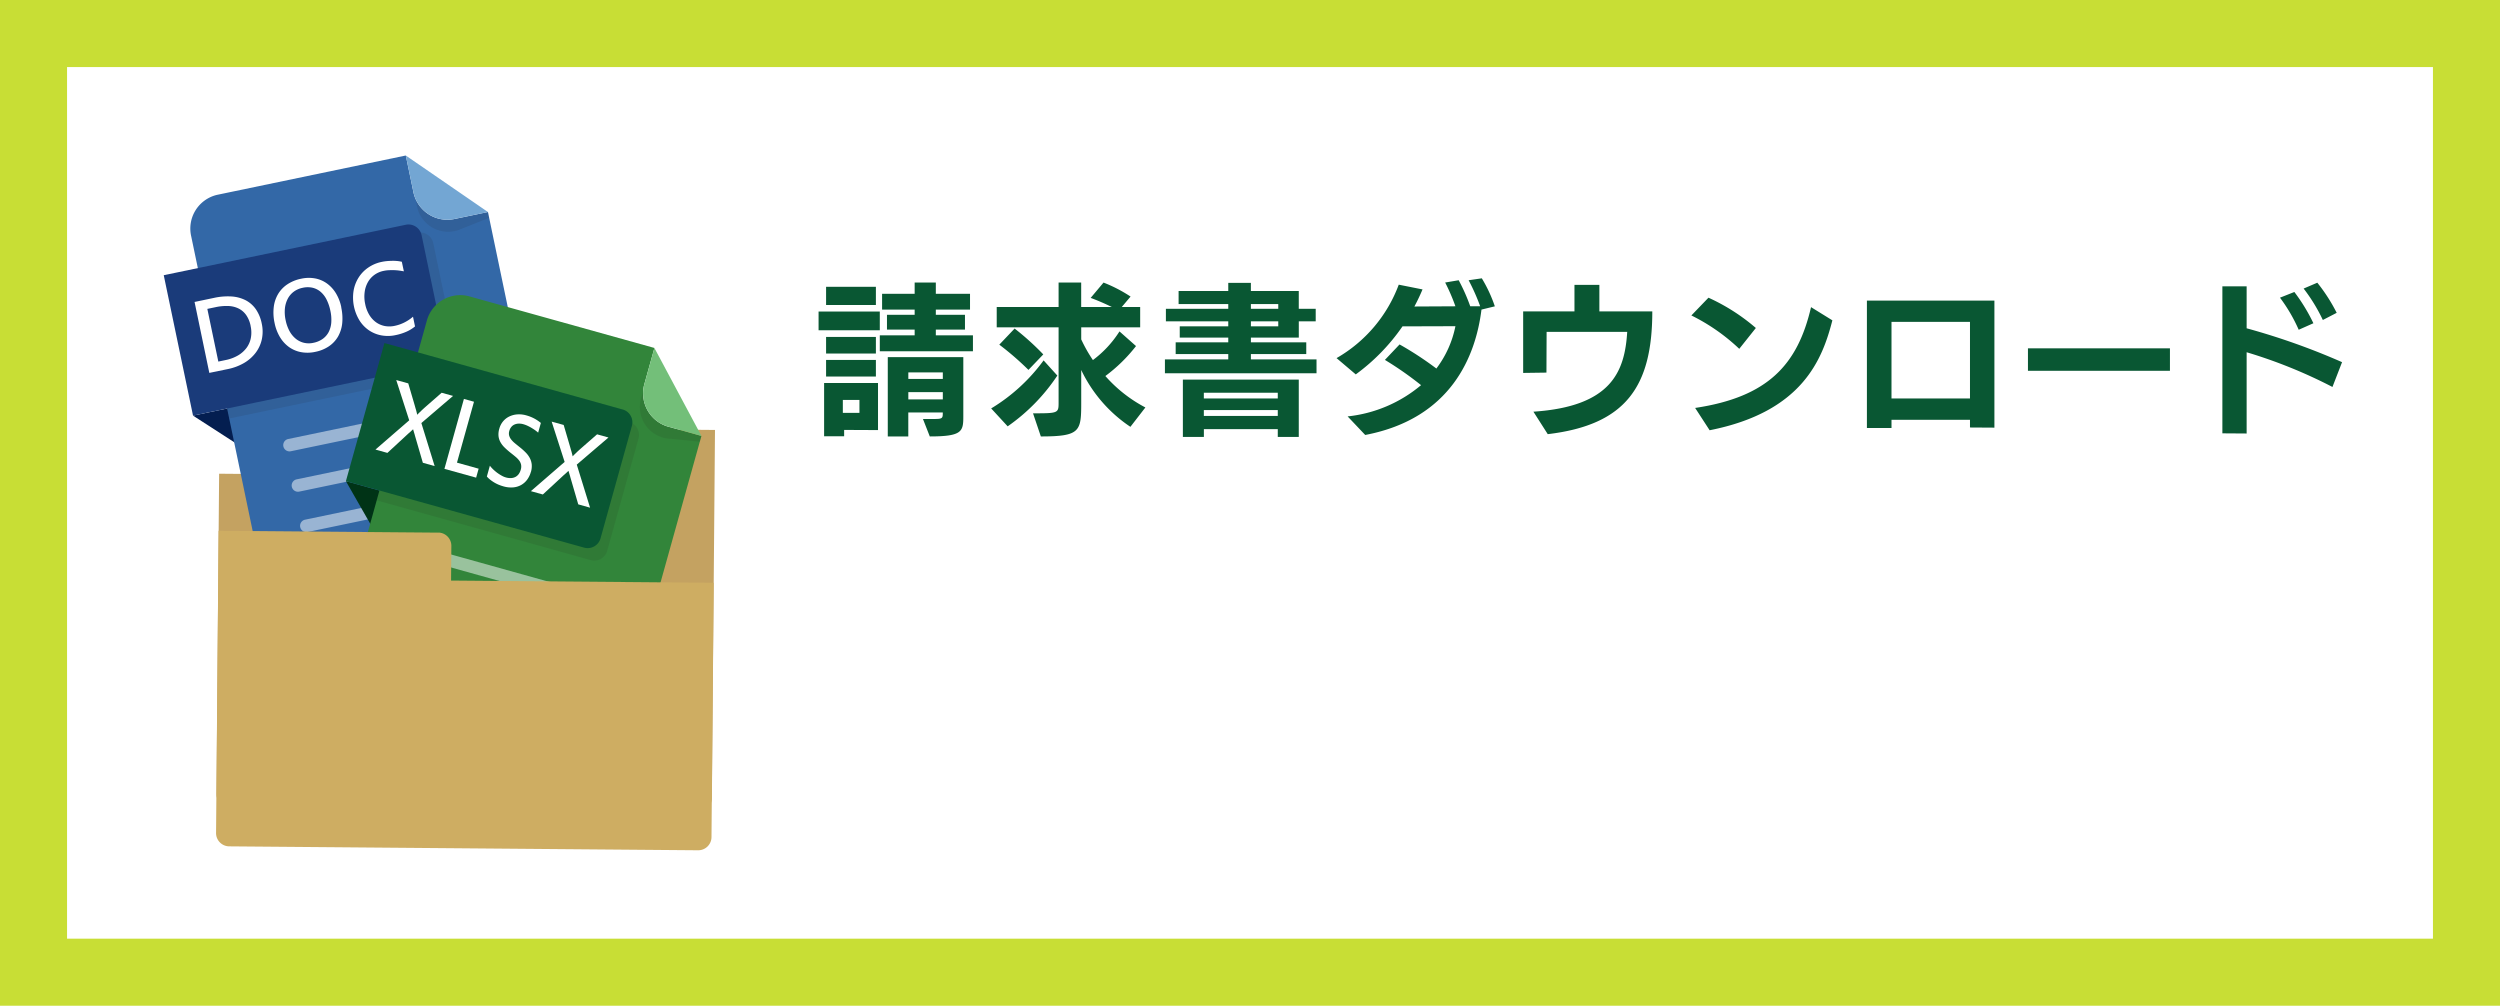 <svg xmlns="http://www.w3.org/2000/svg" width="261" height="105" viewBox="0 0 261 105">
  <g id="グループ_18501" data-name="グループ 18501" transform="translate(-1399 -421)">
    <g id="長方形_13077" data-name="長方形 13077" transform="translate(1399 421)" fill="#fff" stroke="#c8de35" stroke-width="7">
      <rect width="261" height="105" stroke="none"/>
      <rect x="3.5" y="3.5" width="254" height="98" fill="none"/>
    </g>
    <g id="_レイヤー_1-2" transform="translate(1416.095 437.235)">
      <path id="パス_33931" data-name="パス 33931" d="M45.073,82.547a1.38,1.38,0,0,0-1.39,1.365l-.031,3.621L16.239,87.3l-.279,33.451a1.381,1.381,0,0,0,1.369,1.39l48.964.41a1.381,1.381,0,0,0,1.39-1.369l.19-22.417.093-11.034.041-5L45.08,82.54Z" transform="translate(-10.457 -54.079)" fill="#c4a261"/>
      <path id="パス_33932" data-name="パス 33932" d="M35.5,34.788,8.86,40.343,19.1,46.96,32.439,20.13Z" transform="translate(-5.805 -13.189)" fill="#041e50"/>
      <path id="パス_33933" data-name="パス 33933" d="M31.346,3.755,30.563,0l-19.7,4.107a3.615,3.615,0,0,0-2.7,4.334l6.941,33.282a3.617,3.617,0,0,0,4.21,2.893L42.6,39.761a3.615,3.615,0,0,0,2.7-4.334L39.142,5.9l-3.586.748a3.617,3.617,0,0,1-4.21-2.89Z" transform="translate(-5.295)" fill="#3368a7"/>
      <path id="パス_33934" data-name="パス 33934" d="M80.362,15.552a3.568,3.568,0,0,1-3.886-1.962h-.007a3.324,3.324,0,0,0,4.738,2.959l2.862-1.141-.124-.6-3.586.748Z" transform="translate(-50.1 -8.904)" fill="#231815" opacity="0.1"/>
      <path id="パス_33935" data-name="パス 33935" d="M14.015,42.708l22.741-4.741A1.4,1.4,0,0,0,37.8,36.3L35.321,24.422A1.4,1.4,0,0,0,33.7,23.308L10.96,28.053l3.059,14.658Z" transform="translate(-7.181 -15.253)" fill="#231815" opacity="0.1"/>
      <path id="パス_33936" data-name="パス 33936" d="M74.063,3.755a3.614,3.614,0,0,0,4.21,2.89L81.859,5.9,73.28,0l.783,3.755Z" transform="translate(-48.012)" fill="#73a6d3"/>
      <g id="グループ_18498" data-name="グループ 18498" transform="translate(12.472 25.566)" opacity="0.5">
        <path id="パス_33937" data-name="パス 33937" d="M36.931,79.46l19.3-4.024a.654.654,0,0,0-.269-1.279l-19.3,4.024a.654.654,0,0,0,.266,1.279" transform="translate(-36.169 -74.144)" fill="#fff"/>
        <path id="パス_33938" data-name="パス 33938" d="M39.481,91.68l19.3-4.024a.654.654,0,0,0-.269-1.279L39.213,90.4a.654.654,0,0,0,.266,1.279" transform="translate(-37.84 -82.151)" fill="#fff"/>
        <path id="パス_33939" data-name="パス 33939" d="M42.03,103.893l19.3-4.024a.656.656,0,0,0-.269-1.283l-19.3,4.024a.656.656,0,0,0,.266,1.283" transform="translate(-39.509 -90.15)" fill="#fff"/>
      </g>
      <path id="パス_33940" data-name="パス 33940" d="M25.272,20.9l-6.324,1.321L1.362,25.885,0,26.167l.283,1.362,2.49,11.934.283,1.362,1.362-.283,17.589-3.669,6.324-1.321a1.391,1.391,0,0,0,1.076-1.645l-2.49-11.934A1.4,1.4,0,0,0,25.272,20.9Z" transform="translate(0 -13.671)" fill="#1a3b7a"/>
      <path id="パス_33941" data-name="パス 33941" d="M16.344,45.48a3.877,3.877,0,0,1,.01,1.641,3.587,3.587,0,0,1-.638,1.4,4.133,4.133,0,0,1-1.207,1.069,5.525,5.525,0,0,1-1.7.641l-1.938.4L9.33,43.225l2.028-.424a6.613,6.613,0,0,1,1.845-.148,3.774,3.774,0,0,1,1.472.4,2.965,2.965,0,0,1,1.062.945A4.033,4.033,0,0,1,16.344,45.48Zm-1.159.255a2.994,2.994,0,0,0-.459-1.131,2.129,2.129,0,0,0-.783-.686,2.63,2.63,0,0,0-1.072-.269,5.262,5.262,0,0,0-1.331.117l-.876.183,1.148,5.5.772-.162a4.187,4.187,0,0,0,1.283-.479,3,3,0,0,0,.89-.79,2.541,2.541,0,0,0,.452-1.045,3.09,3.09,0,0,0-.028-1.241Z" transform="translate(-6.113 -27.936)" fill="#fff"/>
      <path id="パス_33942" data-name="パス 33942" d="M40.287,40.143a5.31,5.31,0,0,1,.1,1.676,3.571,3.571,0,0,1-.441,1.376A3.142,3.142,0,0,1,39,44.2a3.876,3.876,0,0,1-1.421.579,3.742,3.742,0,0,1-1.486.031,3.168,3.168,0,0,1-1.252-.528,3.491,3.491,0,0,1-.945-1.031,4.639,4.639,0,0,1-.566-1.479,5.043,5.043,0,0,1-.09-1.652,3.47,3.47,0,0,1,.452-1.372,3.167,3.167,0,0,1,.969-1.017,4.027,4.027,0,0,1,1.459-.59,3.661,3.661,0,0,1,1.459-.024,3.09,3.09,0,0,1,1.231.534,3.527,3.527,0,0,1,.931,1.028,4.582,4.582,0,0,1,.555,1.455Zm-1.131.362a4.667,4.667,0,0,0-.4-1.183,2.558,2.558,0,0,0-.631-.817,2,2,0,0,0-.841-.421,2.369,2.369,0,0,0-1.031.01,2.329,2.329,0,0,0-.934.414,2.175,2.175,0,0,0-.624.745,2.809,2.809,0,0,0-.29,1.007,3.946,3.946,0,0,0,.076,1.207,4.111,4.111,0,0,0,.4,1.134,2.71,2.71,0,0,0,.648.8,2.147,2.147,0,0,0,.848.428,2.2,2.2,0,0,0,1,.007,2.531,2.531,0,0,0,.962-.4,2.066,2.066,0,0,0,.628-.71,2.591,2.591,0,0,0,.279-.99,4.319,4.319,0,0,0-.09-1.234Z" transform="translate(-21.757 -24.281)" fill="#fff"/>
      <path id="パス_33943" data-name="パス 33943" d="M58.579,36.431a3.51,3.51,0,0,0,.417,1.1,2.643,2.643,0,0,0,.693.772,2.32,2.32,0,0,0,.907.4,2.587,2.587,0,0,0,1.065-.014,4.112,4.112,0,0,0,1.007-.352,4.355,4.355,0,0,0,.9-.6l.21,1.014a3.8,3.8,0,0,1-.89.548,5.441,5.441,0,0,1-1.138.359,3.738,3.738,0,0,1-1.5.024,3.418,3.418,0,0,1-1.29-.531,3.523,3.523,0,0,1-.979-1.024,4.586,4.586,0,0,1-.621-3.076,3.748,3.748,0,0,1,.521-1.39,3.553,3.553,0,0,1,1.007-1.048,3.818,3.818,0,0,1,1.414-.6,4.722,4.722,0,0,1,.552-.083c.186-.017.372-.024.555-.028s.359.007.528.021A4.206,4.206,0,0,1,62.4,32L62.613,33c-.145-.028-.307-.055-.483-.079s-.355-.038-.541-.045-.372,0-.559.007a3.36,3.36,0,0,0-.541.072,2.463,2.463,0,0,0-.955.417,2.379,2.379,0,0,0-.676.759,2.832,2.832,0,0,0-.338,1.038,3.639,3.639,0,0,0,.059,1.255Z" transform="translate(-37.545 -20.907)" fill="#fff"/>
      <path id="パス_33944" data-name="パス 33944" d="M81.356,92.41,55.15,85.1l6.055,10.586L85.38,77.99Z" transform="translate(-36.133 -51.098)" fill="#003316"/>
      <path id="パス_33945" data-name="パス 33945" d="M84.728,51.465l1.031-3.7L66.38,42.362a3.617,3.617,0,0,0-4.393,2.6L52.849,77.713a3.616,3.616,0,0,0,2.41,4.5l22.906,6.393A3.616,3.616,0,0,0,82.559,86l8.107-29.051-3.527-.983A3.62,3.62,0,0,1,84.728,51.465Z" transform="translate(-34.533 -27.673)" fill="#32853a"/>
      <path id="パス_33946" data-name="パス 33946" d="M147.009,75.351a3.567,3.567,0,0,1-2.548-3.527v0a3.324,3.324,0,0,0,2.848,4.807l3.065.3.165-.593-3.527-.983Z" transform="translate(-94.403 -47.055)" fill="#231815" opacity="0.1"/>
      <path id="パス_33947" data-name="パス 33947" d="M64.48,77.02l22.375,6.245a1.4,1.4,0,0,0,1.693-1l3.259-11.682a1.4,1.4,0,0,0-.928-1.734L68.5,62.6,64.48,77.024Z" transform="translate(-42.246 -41.014)" fill="#231815" opacity="0.1"/>
      <path id="パス_33948" data-name="パス 33948" d="M145.3,61.976a3.617,3.617,0,0,0,2.41,4.5l3.527.983L146.33,58.28Z" transform="translate(-95.104 -38.184)" fill="#73bf79"/>
      <g id="グループ_18499" data-name="グループ 18499" transform="translate(23.574 40.708)" opacity="0.5">
        <path id="パス_33949" data-name="パス 33949" d="M75.53,119.336l18.989,5.3a.654.654,0,0,0,.352-1.259l-18.989-5.3a.654.654,0,0,0-.352,1.259" transform="translate(-72.763 -118.055)" fill="#fff"/>
        <path id="パス_33950" data-name="パス 33950" d="M72.18,131.366l18.989,5.3a.654.654,0,0,0,.352-1.259l-18.989-5.3a.654.654,0,0,0-.352,1.259" transform="translate(-70.568 -125.937)" fill="#fff"/>
        <path id="パス_33951" data-name="パス 33951" d="M68.82,143.386l18.989,5.3a.654.654,0,0,0,.352-1.259l-18.989-5.3a.654.654,0,0,0-.352,1.259" transform="translate(-68.367 -133.812)" fill="#fff"/>
      </g>
      <path id="パス_33952" data-name="パス 33952" d="M84.039,63.718,77.815,61.98,60.508,57.152l-1.338-.372L58.8,58.118,55.522,69.862,55.15,71.2l1.338.372L73.794,76.4l6.224,1.738a1.393,1.393,0,0,0,1.714-.965l3.276-11.745a1.393,1.393,0,0,0-.965-1.714Z" transform="translate(-36.133 -37.201)" fill="#095733"/>
      <path id="パス_33953" data-name="パス 33953" d="M70.279,76.963l-1.231-.345-.814-2.793c-.007-.021-.017-.066-.034-.128s-.038-.131-.062-.207-.041-.145-.062-.21-.034-.121-.045-.155h-.01s-.045.045-.083.079-.083.076-.128.121-.1.086-.145.131-.1.079-.134.114l-2.183,2.017L64.1,75.238l3.524-3.052L66.269,67.98l1.255.348.628,2.138c.017.059.041.138.069.238s.055.207.09.314.059.214.086.317.048.186.059.252l.021.007a2.592,2.592,0,0,1,.179-.19l.248-.238c.086-.083.169-.159.245-.228s.131-.117.162-.145l1.7-1.486,1.19.331-3.31,2.831,1.39,4.5Z" transform="translate(-41.997 -44.539)" fill="#fff"/>
      <path id="パス_33954" data-name="パス 33954" d="M88.294,81.92,84.98,81l2.034-7.3,1.052.293L86.29,80.352l2.262.631-.262.934Z" transform="translate(-55.677 -48.287)" fill="#fff"/>
      <path id="パス_33955" data-name="パス 33955" d="M102.426,84.369a2.5,2.5,0,0,1-.379.8,2.009,2.009,0,0,1-.621.562,2.06,2.06,0,0,1-.838.259,2.821,2.821,0,0,1-1.031-.107,4.6,4.6,0,0,1-.531-.186,3.74,3.74,0,0,1-.483-.252,4.243,4.243,0,0,1-.407-.29,2.316,2.316,0,0,1-.307-.3l.314-1.128a3.427,3.427,0,0,0,.331.369,4.338,4.338,0,0,0,.424.362,4.3,4.3,0,0,0,.466.3,2,2,0,0,0,.438.19,1.69,1.69,0,0,0,.565.069,1.088,1.088,0,0,0,.455-.124,1.03,1.03,0,0,0,.338-.3,1.468,1.468,0,0,0,.207-.445,1.123,1.123,0,0,0,.038-.514,1.111,1.111,0,0,0-.183-.421,2.2,2.2,0,0,0-.362-.386c-.148-.128-.317-.262-.5-.407a7.945,7.945,0,0,1-.666-.579,2.417,2.417,0,0,1-.448-.576,1.663,1.663,0,0,1-.2-.638,2.049,2.049,0,0,1,.083-.765,2.013,2.013,0,0,1,.41-.786,1.943,1.943,0,0,1,.659-.5,2.321,2.321,0,0,1,.824-.207,2.7,2.7,0,0,1,.914.1,4.04,4.04,0,0,1,.869.345,4.192,4.192,0,0,1,.662.448l-.283,1.014a3.218,3.218,0,0,0-.314-.252c-.121-.086-.252-.169-.39-.252s-.279-.155-.421-.221a2.82,2.82,0,0,0-.417-.155,1.6,1.6,0,0,0-.524-.062,1.133,1.133,0,0,0-.431.107.876.876,0,0,0-.321.262,1.1,1.1,0,0,0-.193.393.9.9,0,0,0-.021.465,1.137,1.137,0,0,0,.2.407,2.322,2.322,0,0,0,.376.39c.155.131.328.269.517.421a6.352,6.352,0,0,1,.641.572,2.45,2.45,0,0,1,.434.59,1.835,1.835,0,0,1,.193.662,2.163,2.163,0,0,1-.083.776Z" transform="translate(-64.096 -51.342)" fill="#fff"/>
      <path id="パス_33956" data-name="パス 33956" d="M117.329,89.553l-1.231-.345-.814-2.793c-.007-.021-.017-.066-.034-.128s-.038-.131-.062-.207-.041-.145-.062-.21-.034-.121-.045-.155h-.01s-.045.045-.083.079-.083.076-.128.121-.1.086-.145.131-.1.079-.134.114L112.4,88.177l-1.248-.348,3.524-3.052-1.355-4.207,1.255.348.628,2.138c.017.059.041.138.069.238s.055.207.09.314.059.214.086.317.048.186.059.252l.021.007a2.594,2.594,0,0,1,.179-.19l.248-.238c.086-.083.169-.159.245-.228s.131-.117.162-.145l1.7-1.486,1.19.331-3.31,2.831,1.39,4.5Z" transform="translate(-72.823 -52.788)" fill="#fff"/>
      <path id="パス_33957" data-name="パス 33957" d="M39.036,113.8a1.383,1.383,0,0,1,1.369,1.39l-.031,3.621,27.413.231L67.563,145.6a1.386,1.386,0,0,1-1.39,1.369l-48.964-.41a1.386,1.386,0,0,1-1.369-1.39l.131-15.52.093-11.034.041-5,22.927.193Z" transform="translate(-10.378 -74.435)" fill="#cead62"/>
    </g>
    <path id="パス_33961" data-name="パス 33961" d="M12.07,1.564c3.366,0,3.5-.51,3.5-2.074V-6.715H7.684V1.564H9.826v-2.5h3.6v.1c0,.51-.068.578-.918.578H11.356Zm4.505-8.891V-8.993H12.7v-.595h3.043v-1.547H12.7v-.544h3.57v-1.649H12.7V-14.5h-2.21v1.173h-3.4v1.649h3.4v.544H7.6v1.547h2.89v.595H6.851v1.666ZM6.664.9V-4.012H1.037V1.547H3.128V.884ZM6.851-9.52v-1.955H.459V-9.52Zm-.408-2.635v-1.9h-5.2v1.9Zm0,5.066V-8.823h-5.2v1.734Zm0,2.4V-6.426h-5.2v1.734ZM13.43-2.3h-3.6V-3.06h3.6Zm0-2.142h-3.6v-.68h3.6ZM4.726-.9H2.992V-2.244H4.726Zm29.852-.561A14.574,14.574,0,0,1,30.4-4.743a16.464,16.464,0,0,0,3.2-3.128L31.875-9.4A11.274,11.274,0,0,1,29.1-6.409,15.264,15.264,0,0,1,27.88-8.568V-9.826h6.154v-2.125H32.113l.918-1.088A15.07,15.07,0,0,0,30.209-14.5l-1.343,1.6a24.061,24.061,0,0,1,2.21.952h-3.2V-14.5H25.517v2.55h-6.46v2.125h6.46v7.905c0,1.054-.085,1.071-2.669,1.071l.816,2.414c4.216,0,4.216-.561,4.216-3.723V-5.372A14.732,14.732,0,0,0,33.014.561ZM20.2.51a19.8,19.8,0,0,0,5.185-5.3L23.953-6.375A18.807,18.807,0,0,1,18.479-1.36ZM23.919-7a27.9,27.9,0,0,0-2.992-2.7l-1.6,1.683a30.323,30.323,0,0,1,3.043,2.635ZM52.445-5.032V-6.477H45.594v-.561h5.78V-8.262h-5.78v-.493h5v-1.7H52.36v-1.309H50.592v-1.853h-5v-.85H43.231v.85H38.046v1.36h5.185v.493H36.72v1.309h6.511v.527H38.165v1.173h5.066v.493H37.74v1.224h5.491v.561H36.618v1.445ZM50.592,1.615V-4.369h-12.1V1.615h2.193V.8H48.4v.816ZM48.4-.578H40.681V-1.19H48.4Zm0-1.819H40.681v-.6H48.4Zm.051-7.531H45.594v-.527H48.45Zm0-1.836H45.594v-.493H48.45Zm22.61-.255a14.785,14.785,0,0,0-1.36-2.924l-1.377.2a21.4,21.4,0,0,1,1.207,2.72H68.493a19.153,19.153,0,0,0-1.207-2.72l-1.411.238a20.13,20.13,0,0,1,1.071,2.482L62.662-12c.323-.6.6-1.19.85-1.785L61.03-14.28a14.754,14.754,0,0,1-6.494,7.667l2.006,1.7a20.828,20.828,0,0,0,4.879-5.015l5.525-.017a10.828,10.828,0,0,1-1.989,4.42,34.445,34.445,0,0,0-3.842-2.516l-1.53,1.615a35.506,35.506,0,0,1,3.774,2.635A14.222,14.222,0,0,1,55.692-.527l1.836,1.938c8.993-1.717,11.543-8.279,12.138-13.09ZM76.585,1.326C84.728.357,87.5-3.638,87.5-11.492H81.974v-2.771h-2.6v2.771H74.018v6.426L76.449-5.1l.017-4.25h8.415c-.255,4.165-1.666,7.786-9.792,8.33Zm16.9-.408C103.207-1,105.264-6.528,106.3-10.557l-2.227-1.377c-1.394,6-4.488,9.384-12.1,10.523ZM98.311-9.758a20.51,20.51,0,0,0-4.947-3.162l-1.785,1.853a20.276,20.276,0,0,1,5,3.485ZM123.216.646v-13.26H109.905V.68h2.567V-.17h8.194v.8ZM120.666-2.4h-8.194V-10.4h8.194Zm20.876-2.89V-7.633H126.718v2.346Zm17.969-.9a71.659,71.659,0,0,0-9.962-3.536V-14.11h-2.533V1.241l2.533.017V-7.225A51.519,51.519,0,0,1,158.508-3.6Zm-2.992-4.063a18.756,18.756,0,0,0-1.989-3.264l-1.5.595a16.873,16.873,0,0,1,1.955,3.349Zm2.431-1.088a17.907,17.907,0,0,0-2.023-3.145l-1.428.612a17.833,17.833,0,0,1,2.006,3.281Z" transform="translate(1484 465)" fill="#095733"/>
  </g>
</svg>
